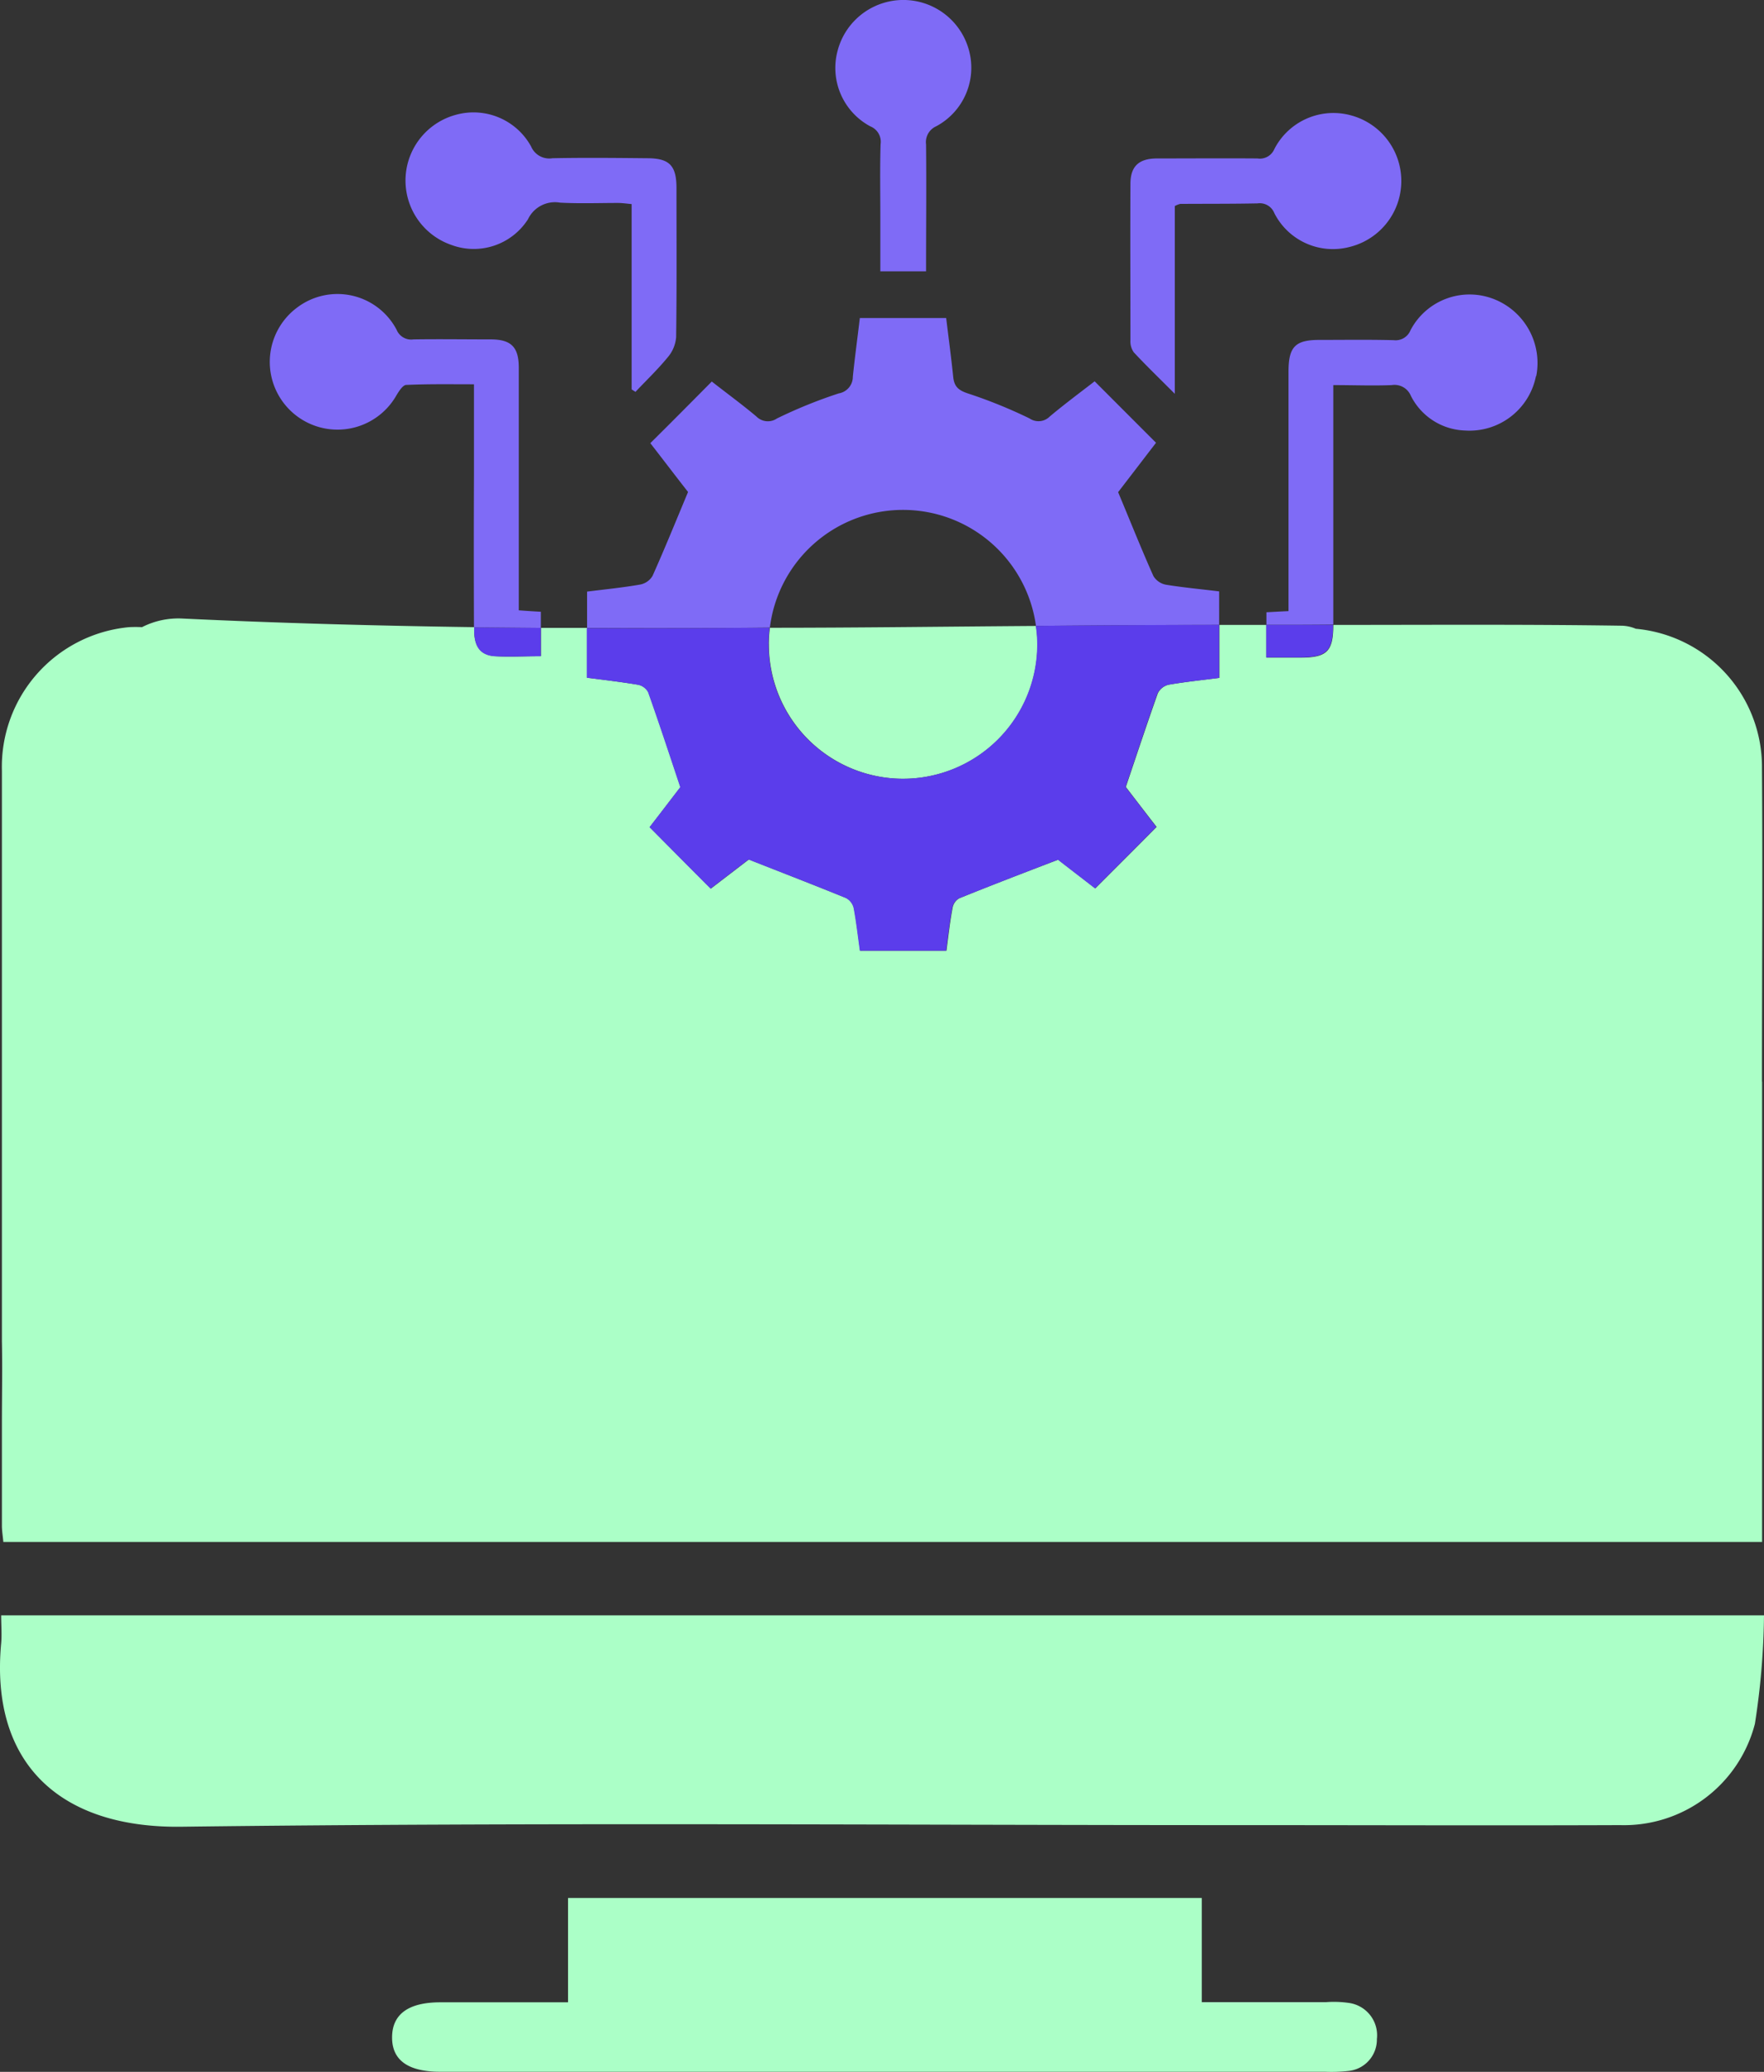 <?xml version="1.0" encoding="UTF-8"?> <svg xmlns="http://www.w3.org/2000/svg" xmlns:xlink="http://www.w3.org/1999/xlink" width="40.861" height="48" viewBox="0 0 40.861 48"><rect x="0" y="0" width="40.861" height="48" fill="#333333" stroke="none"/><defs><clipPath id="clip-path"><rect id="Rectangle_74340" data-name="Rectangle 74340" width="40.861" height="48" fill="none"></rect></clipPath></defs><g id="Group_241492" data-name="Group 241492" transform="translate(0 0)"><g id="Group_241492-2" data-name="Group 241492" transform="translate(0 0)" clip-path="url(#clip-path)"><path id="Path_203616" data-name="Path 203616" d="M40.861,33.358a17.271,17.271,0,0,1-.211,2.514,3.132,3.132,0,0,1-3.119,2.346c-2.891.011-5.781,0-8.673,0-8.217,0-16.432-.066-24.649.037C1.4,38.294-.233,36.8.027,34.005c.018-.205,0-.413,0-.647Z" transform="translate(0 4.066)" fill="#abffc7"></path><path id="Path_203617" data-name="Path 203617" d="M30.907,42.455a.732.732,0,0,1-.675.748,3.547,3.547,0,0,1-.524.017H9.211c-.747,0-1.119-.269-1.116-.8s.375-.808,1.114-.809h2.962V39.194h14.68v2.413h2.883a2.457,2.457,0,0,1,.523.018.757.757,0,0,1,.651.829" transform="translate(0.987 4.778)" fill="#abffc7"></path><path id="Path_203618" data-name="Path 203618" d="M15.874,13.349a3.285,3.285,0,0,1,.024-.381c2.056,0,4.108-.028,6.165-.042a2.684,2.684,0,0,1,.033.436,3.11,3.11,0,1,1-6.221-.013" transform="translate(1.935 1.576)" fill="#abffc7"></path><path id="Path_203619" data-name="Path 203619" d="M40.813,23.5V34.166H.073c-.009-.117-.033-.251-.033-.381,0-.615,0-1.233,0-1.852v-.451c0-.7.013-1.341,0-1.969V25.135q0-4.419,0-8.836a3.249,3.249,0,0,1,2.945-3.326,2.893,2.893,0,0,1,.3,0,1.853,1.853,0,0,1,.935-.2c2.257.108,4.509.168,6.761.2v.07c0,.372.14.568.461.6.353.024.711,0,1.084,0V12.99c.359,0,.712,0,1.07,0v1.154c.409.052.8.1,1.187.163a.347.347,0,0,1,.232.172c.251.708.484,1.419.745,2.2-.2.256-.461.6-.712.926.479.485.94.95,1.415,1.425l.88-.675c.8.316,1.53.6,2.256.893a.358.358,0,0,1,.177.229c.061.325.1.661.144.991h2c.046-.358.083-.684.144-1.005a.315.315,0,0,1,.154-.209c.735-.3,1.475-.582,2.29-.894.232.182.562.433.86.665.484-.484.945-.944,1.419-1.424-.251-.325-.517-.67-.712-.926.26-.772.494-1.475.74-2.169a.38.38,0,0,1,.251-.2c.381-.065.772-.107,1.177-.158V12.921h1.088v.758h.791c.615,0,.758-.149.758-.758v0c2.225,0,4.444-.015,6.663.018a.88.88,0,0,1,.344.071h0a3.214,3.214,0,0,1,2.923,3.229c.018,2.424,0,4.848,0,7.268" transform="translate(0.004 1.557)" fill="#abffc7"></path><path id="Path_203620" data-name="Path 203620" d="M25.534,12.746a.434.434,0,0,1-.293-.2c-.279-.624-.53-1.257-.818-1.945.265-.344.585-.763.878-1.144L23.879,8.033c-.331.256-.693.525-1.038.814a.367.367,0,0,1-.47.046,11.379,11.379,0,0,0-1.434-.581c-.223-.075-.311-.164-.334-.381-.047-.457-.108-.912-.163-1.364h-2c-.055.466-.116.912-.162,1.359a.39.39,0,0,1-.326.387,11.113,11.113,0,0,0-1.432.581.373.373,0,0,1-.476-.046c-.344-.289-.708-.554-1.033-.81-.479.484-.945.954-1.424,1.428.3.386.614.8.874,1.131-.288.689-.544,1.322-.823,1.945a.426.426,0,0,1-.288.2c-.4.07-.819.112-1.228.163v.843q2.122.013,4.234-.009A3.108,3.108,0,0,1,22.52,13.7q2.12-.02,4.243-.024V12.9c-.424-.052-.828-.089-1.228-.154" transform="translate(1.477 0.801)" fill="#7f6bf6"></path><path id="Path_203621" data-name="Path 203621" d="M26.763,12.9v1.233c-.405.052-.8.093-1.177.158a.383.383,0,0,0-.251.2c-.247.693-.479,1.4-.74,2.169.2.256.461.6.712.926-.475.48-.936.94-1.419,1.424-.3-.232-.628-.484-.86-.665-.814.312-1.554.6-2.29.894a.315.315,0,0,0-.154.209c-.061.321-.1.647-.144,1.005h-2c-.047-.33-.084-.665-.145-.991a.353.353,0,0,0-.177-.228c-.726-.3-1.456-.578-2.256-.894l-.88.675c-.475-.475-.935-.94-1.415-1.424.251-.322.517-.671.712-.927-.26-.782-.494-1.493-.745-2.2a.347.347,0,0,0-.232-.172c-.386-.065-.777-.111-1.187-.163V12.979c1.415.01,2.825,0,4.234-.009a3.554,3.554,0,0,0-.022.381,3.11,3.11,0,1,0,6.221.015,2.819,2.819,0,0,0-.033-.438q2.12-.022,4.243-.024" transform="translate(1.477 1.573)" fill="#5b3deb"></path><path id="Path_203622" data-name="Path 203622" d="M27.692,12.9v0c0,.609-.145.754-.758.758h-.791v-.758c.516,0,1.033,0,1.549,0" transform="translate(3.187 1.573)" fill="#5b3deb"></path><path id="Path_203623" data-name="Path 203623" d="M32.392,7.972a1.57,1.57,0,0,1-1.647,1.261,1.457,1.457,0,0,1-1.252-.806.409.409,0,0,0-.442-.246c-.438.018-.874,0-1.354,0v.438c0,1.7,0,3.4,0,5.108-.516.006-1.032.006-1.549.006v-.289c.167-.009.321-.018.512-.027V7.865c0-.572.158-.731.712-.731.577,0,1.149-.009,1.727.006a.37.37,0,0,0,.386-.229,1.544,1.544,0,0,1,1.94-.72,1.59,1.59,0,0,1,.973,1.782" transform="translate(3.187 0.741)" fill="#7f6bf6"></path><path id="Path_203624" data-name="Path 203624" d="M11.335,12.968v.656c-.372,0-.73.018-1.084,0-.322-.028-.461-.223-.461-.6v-.07l1.545.013" transform="translate(1.193 1.58)" fill="#5b3deb"></path><path id="Path_203625" data-name="Path 203625" d="M11.849,13.435v.372L10.3,13.793q-.007-1.759,0-3.517V8.163c-.544,0-1.057-.009-1.568.015-.079,0-.172.148-.228.241A1.569,1.569,0,1,1,6.215,6.377,1.547,1.547,0,0,1,8.508,6.9a.365.365,0,0,0,.392.223c.595-.009,1.19,0,1.786,0,.475,0,.652.177.652.656V13.4c.186.013.34.024.512.033" transform="translate(0.679 0.74)" fill="#7f6bf6"></path><path id="Path_203626" data-name="Path 203626" d="M13.611,8.732V4.444c-.113-.01-.21-.025-.307-.026-.45,0-.9.017-1.35-.007a.691.691,0,0,0-.744.385,1.49,1.49,0,0,1-1.779.593A1.578,1.578,0,0,1,9.55,2.373a1.522,1.522,0,0,1,1.732.736.457.457,0,0,0,.494.273c.731-.015,1.463-.007,2.194,0,.515,0,.68.167.68.692,0,1.15.008,2.3-.008,3.451a.814.814,0,0,1-.191.464c-.232.284-.5.539-.751.806l-.09-.058" transform="translate(1.02 0.284)" fill="#7f6bf6"></path><path id="Path_203627" data-name="Path 203627" d="M24.368,4.493V8.839c-.356-.357-.661-.651-.949-.96A.439.439,0,0,1,23.34,7.6c0-1.208-.006-2.415,0-3.624,0-.407.194-.588.611-.59.777,0,1.554-.006,2.331,0a.364.364,0,0,0,.392-.218,1.538,1.538,0,0,1,1.776-.78,1.574,1.574,0,0,1-.04,3.05,1.522,1.522,0,0,1-1.737-.786.363.363,0,0,0-.389-.225c-.6.012-1.195.008-1.791.012a.543.543,0,0,0-.126.05" transform="translate(2.845 0.285)" fill="#7f6bf6"></path><path id="Path_203628" data-name="Path 203628" d="M19.349,6.286H18.29V5.031c0-.563-.011-1.127.006-1.691a.384.384,0,0,0-.237-.412A1.535,1.535,0,0,1,17.3,1.176a1.574,1.574,0,0,1,3.046,0,1.539,1.539,0,0,1-.764,1.751.4.4,0,0,0-.233.418c.01.968,0,1.935,0,2.939" transform="translate(2.102 0)" fill="#7f6bf6"></path></g></g></svg> 